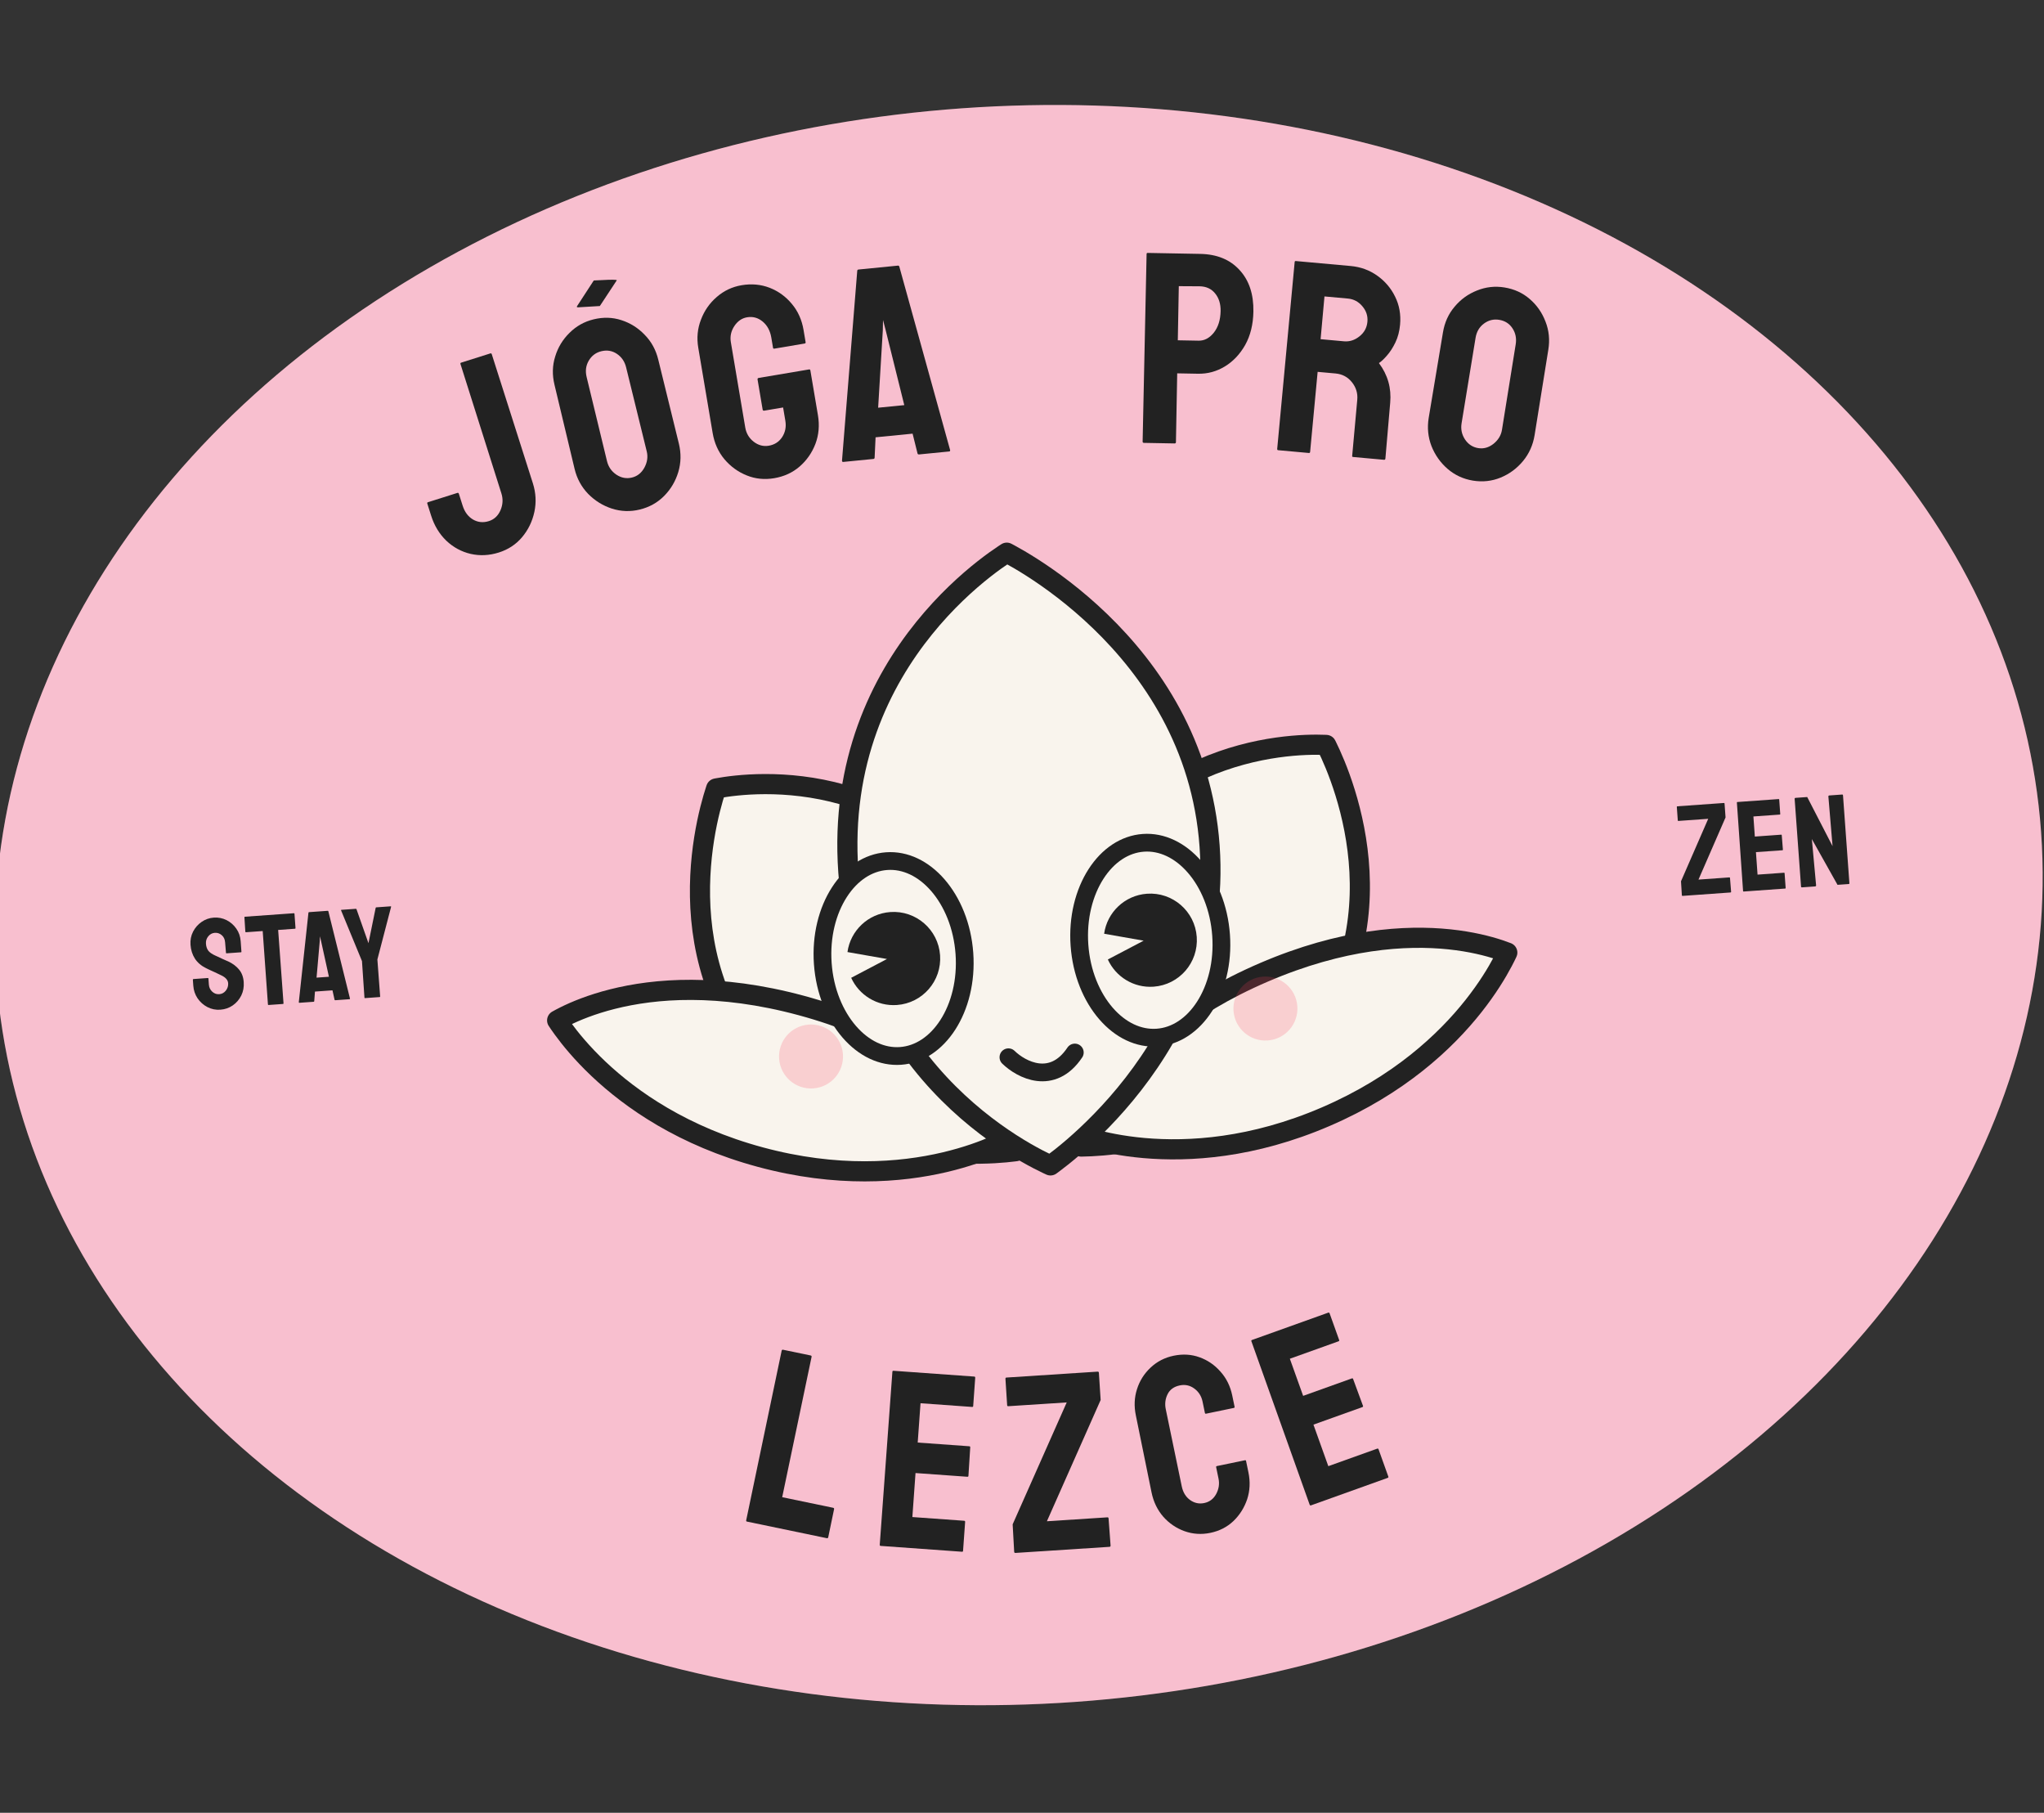 <svg width="203" height="180" viewBox="0 0 203 180" fill="none" xmlns="http://www.w3.org/2000/svg">
<rect x="0" y="0" width="203" height="180" fill="#333333" stroke="none"/>
<g clip-path="url(#clip0_124_975)">
<ellipse cx="101.179" cy="89.871" rx="101.791" ry="79.318" transform="rotate(-4.082 101.179 89.871)" fill="#F8B9CC"/>
<ellipse cx="101.179" cy="89.871" rx="101.791" ry="79.318" transform="rotate(-4.082 101.179 89.871)" fill="#F9F4ED" fill-opacity="0.1"/>
<path d="M75.276 105.169C80.246 111.182 86.753 113.454 92.075 114.216C94.734 114.597 97.081 114.597 98.761 114.503C99.6 114.456 100.271 114.385 100.728 114.326C100.785 114.319 100.84 114.312 100.891 114.305C100.907 114.265 100.923 114.222 100.941 114.178C101.102 113.766 101.322 113.157 101.555 112.381C102.02 110.829 102.529 108.62 102.702 106.005C103.046 100.784 102.052 93.962 96.687 87.471C91.322 80.98 84.809 78.72 79.617 78.076C77.016 77.753 74.751 77.837 73.138 78.002C72.333 78.084 71.693 78.186 71.259 78.266C71.211 78.275 71.166 78.284 71.124 78.292C71.108 78.34 71.091 78.392 71.072 78.448C70.929 78.885 70.733 79.531 70.529 80.346C70.12 81.978 69.679 84.284 69.552 86.967C69.299 92.337 70.305 99.156 75.276 105.169Z" fill="#F9F4ED" stroke="#222222" stroke-width="2" stroke-linejoin="round"/>
<path d="M131.419 101.162C127.353 107.82 121.234 110.993 116.075 112.503C113.497 113.258 111.174 113.592 109.497 113.737C108.66 113.809 107.986 113.834 107.526 113.841C107.467 113.842 107.413 113.843 107.361 113.843C107.34 113.806 107.317 113.766 107.293 113.724C107.076 113.34 106.771 112.768 106.431 112.033C105.75 110.563 104.932 108.448 104.39 105.884C103.308 100.766 103.323 93.871 107.712 86.684C112.101 79.497 118.227 76.335 123.275 74.96C125.803 74.271 128.058 74.033 129.677 73.967C130.486 73.934 131.134 73.944 131.575 73.962C131.623 73.964 131.669 73.966 131.712 73.968C131.735 74.014 131.76 74.063 131.785 74.115C131.989 74.528 132.275 75.139 132.593 75.917C133.23 77.474 133.994 79.694 134.5 82.332C135.513 87.611 135.485 94.504 131.419 101.162Z" fill="#F9F4ED" stroke="#222222" stroke-width="2" stroke-linejoin="round"/>
<path d="M131.659 110.884C124.393 114.011 118.086 114.388 113.61 113.993C111.37 113.795 109.587 113.403 108.372 113.065C108.002 112.961 107.685 112.863 107.423 112.777C107.514 112.554 107.627 112.291 107.767 111.995C108.267 110.928 109.1 109.419 110.422 107.696C113.061 104.254 117.664 99.93 125.496 96.56C133.327 93.19 139.631 92.821 143.945 93.271C146.106 93.497 147.775 93.929 148.893 94.299C149.204 94.402 149.472 94.5 149.697 94.587C149.58 94.837 149.433 95.135 149.253 95.475C148.664 96.59 147.722 98.153 146.326 99.915C143.536 103.437 138.925 107.758 131.659 110.884Z" fill="#F9F4ED" stroke="#222222" stroke-width="2" stroke-linejoin="round"/>
<path d="M75.502 114.892C83.139 116.955 89.436 116.432 93.81 115.405C95.999 114.891 97.708 114.251 98.862 113.743C99.215 113.588 99.515 113.446 99.761 113.323C99.64 113.115 99.49 112.872 99.31 112.598C98.664 111.613 97.624 110.238 96.071 108.719C92.97 105.687 87.8 102.061 79.569 99.837C71.338 97.614 65.046 98.143 60.839 99.202C58.733 99.732 57.142 100.396 56.088 100.921C55.795 101.067 55.543 101.203 55.333 101.321C55.484 101.551 55.672 101.825 55.898 102.136C56.64 103.156 57.794 104.57 59.426 106.117C62.688 109.206 67.865 112.829 75.502 114.892Z" fill="#F9F4ED" stroke="#222222" stroke-width="2" stroke-linejoin="round"/>
<path d="M120.132 84.015C120.856 94.162 116.819 102.152 112.558 107.638C110.428 110.38 108.252 112.484 106.609 113.901C105.789 114.609 105.103 115.143 104.626 115.499C104.516 115.581 104.417 115.654 104.33 115.717C104.24 115.676 104.14 115.63 104.028 115.577C103.512 115.333 102.765 114.956 101.86 114.434C100.05 113.389 97.616 111.765 95.134 109.456C90.177 104.846 85.034 97.517 84.254 86.575C83.473 75.634 87.523 67.648 91.775 62.381C93.904 59.744 96.082 57.79 97.726 56.499C98.547 55.853 99.233 55.374 99.71 55.059C99.812 54.991 99.905 54.931 99.988 54.878C100.083 54.928 100.191 54.986 100.312 55.052C100.835 55.336 101.59 55.768 102.502 56.352C104.329 57.521 106.783 59.295 109.28 61.707C114.277 66.532 119.408 73.868 120.132 84.015Z" fill="#F9F4ED" stroke="#222222" stroke-width="2" stroke-linejoin="round"/>
<path d="M21.881 100.257C21.428 100.29 21.002 100.203 20.602 99.998C20.207 99.792 19.882 99.504 19.625 99.133C19.373 98.758 19.23 98.338 19.197 97.873L19.155 97.286C19.152 97.24 19.171 97.216 19.213 97.213L20.647 97.111C20.68 97.109 20.699 97.13 20.702 97.176L20.744 97.762C20.764 98.041 20.874 98.275 21.076 98.466C21.277 98.652 21.509 98.736 21.771 98.717C22.037 98.698 22.256 98.58 22.429 98.363C22.601 98.141 22.678 97.896 22.659 97.626C22.636 97.314 22.413 97.056 21.989 96.852C21.919 96.815 21.829 96.772 21.716 96.721C21.608 96.666 21.478 96.604 21.327 96.536C21.176 96.467 21.029 96.4 20.886 96.335C20.744 96.266 20.605 96.201 20.471 96.139C19.986 95.898 19.614 95.58 19.356 95.184C19.102 94.785 18.957 94.327 18.92 93.811C18.886 93.338 18.972 92.901 19.177 92.502C19.383 92.107 19.665 91.786 20.024 91.539C20.386 91.287 20.788 91.146 21.228 91.114C21.682 91.082 22.105 91.165 22.5 91.362C22.895 91.564 23.218 91.846 23.469 92.208C23.725 92.57 23.869 92.986 23.903 93.456L23.978 94.504C23.98 94.537 23.965 94.555 23.931 94.557L22.497 94.659C22.464 94.662 22.446 94.646 22.444 94.613L22.356 93.566C22.335 93.267 22.224 93.03 22.023 92.857C21.823 92.683 21.594 92.605 21.336 92.624C21.074 92.642 20.857 92.758 20.684 92.971C20.511 93.184 20.434 93.428 20.454 93.702C20.474 93.981 20.549 94.209 20.678 94.388C20.812 94.567 21.044 94.73 21.372 94.878C21.406 94.892 21.486 94.928 21.611 94.986C21.737 95.044 21.875 95.109 22.026 95.182C22.182 95.25 22.322 95.313 22.447 95.371C22.573 95.425 22.648 95.457 22.674 95.468C23.115 95.675 23.47 95.942 23.74 96.269C24.014 96.597 24.169 97.012 24.205 97.515C24.24 98.002 24.159 98.446 23.962 98.849C23.761 99.252 23.479 99.579 23.117 99.831C22.754 100.082 22.342 100.224 21.881 100.257ZM28.111 99.687L26.671 99.79C26.633 99.793 26.613 99.773 26.61 99.732L26.09 92.447L24.431 92.566C24.39 92.569 24.368 92.549 24.365 92.508L24.275 91.079C24.273 91.045 24.288 91.028 24.322 91.025L29.174 90.679C29.219 90.676 29.244 90.691 29.246 90.724L29.348 92.152C29.351 92.194 29.336 92.216 29.302 92.218L27.625 92.338L28.157 99.621C28.16 99.663 28.145 99.685 28.111 99.687ZM29.675 99.513L30.633 90.625C30.639 90.591 30.659 90.573 30.692 90.57L32.544 90.438C32.578 90.436 32.599 90.451 32.61 90.484L34.758 99.15C34.765 99.192 34.75 99.214 34.713 99.216L33.297 99.317C33.255 99.32 33.231 99.301 33.224 99.26L33.02 98.334L31.28 98.458L31.209 99.404C31.208 99.445 31.189 99.468 31.152 99.47L29.73 99.572C29.696 99.574 29.678 99.555 29.675 99.513ZM31.756 93.447L31.438 97.074L32.667 96.987L31.887 93.438L31.778 92.969L31.756 93.447ZM37.709 99.002L36.243 99.107C36.214 99.109 36.199 99.094 36.196 99.06L35.95 95.43L33.873 90.394C33.862 90.361 33.873 90.344 33.907 90.341L35.329 90.24C35.37 90.237 35.396 90.251 35.407 90.284L36.594 93.653L37.309 90.148C37.315 90.115 37.335 90.097 37.368 90.094L38.803 89.992C38.836 89.989 38.849 90.005 38.843 90.039L37.48 95.27L37.755 98.949C37.758 98.982 37.742 99 37.709 99.002Z" fill="#222222"/>
<path d="M171.867 88.617L167.102 88.957C167.06 88.96 167.038 88.94 167.035 88.899L166.948 87.507L169.652 81.302L166.69 81.514C166.652 81.516 166.632 81.501 166.63 81.468L166.534 80.127C166.531 80.085 166.549 80.063 166.586 80.061L171.207 79.731C171.249 79.728 171.271 79.747 171.274 79.789L171.373 81.167L168.685 87.339L171.76 87.12C171.793 87.117 171.811 87.139 171.815 87.185L171.925 88.55C171.928 88.591 171.908 88.614 171.867 88.617ZM177.295 88.229L173.167 88.524C173.133 88.526 173.115 88.507 173.112 88.465L172.499 79.689C172.496 79.656 172.512 79.638 172.545 79.635L176.649 79.343C176.682 79.34 176.7 79.36 176.703 79.401L176.805 80.83C176.807 80.863 176.792 80.881 176.759 80.883L174.139 81.07L174.282 83.066L176.901 82.879C176.934 82.876 176.952 82.892 176.954 82.925L177.07 84.371C177.073 84.404 177.057 84.422 177.024 84.425L174.392 84.612L174.551 86.845L177.183 86.657C177.216 86.655 177.235 86.675 177.238 86.716L177.342 88.176C177.344 88.209 177.329 88.227 177.295 88.229ZM180.254 88.018L178.976 88.109C178.909 88.114 178.874 88.087 178.87 88.029L178.236 79.329C178.232 79.263 178.263 79.227 178.329 79.223L179.483 79.14L182 84.019L181.586 79.091C181.581 79.024 181.616 78.988 181.691 78.983L182.957 78.892C183.007 78.889 183.034 78.92 183.039 78.987L183.673 87.699C183.677 87.749 183.658 87.775 183.616 87.778L182.493 87.858L179.944 83.314L180.366 87.91C180.37 87.976 180.333 88.012 180.254 88.018Z" fill="#222222"/>
<path d="M95.78 94.674C95.976 97.415 95.316 99.923 94.133 101.759C92.951 103.594 91.284 104.714 89.438 104.846C87.591 104.978 85.782 104.106 84.351 102.457C82.92 100.807 81.91 98.419 81.715 95.678C81.519 92.937 82.179 90.429 83.362 88.593C84.544 86.758 86.211 85.638 88.057 85.506C89.903 85.374 91.713 86.246 93.144 87.895C94.575 89.545 95.584 91.933 95.78 94.674Z" fill="#F9F4ED" stroke="#222222" stroke-width="1.763"/>
<path fill-rule="evenodd" clip-rule="evenodd" d="M89.078 99.791C91.627 99.61 93.546 97.396 93.364 94.847C93.182 92.298 90.968 90.379 88.42 90.561C86.201 90.72 84.46 92.417 84.166 94.534L88.09 95.223L84.535 97.09C85.313 98.801 87.094 99.933 89.078 99.791Z" fill="#222222"/>
<path d="M121.272 92.855C121.468 95.596 120.808 98.103 119.625 99.939C118.443 101.775 116.776 102.895 114.93 103.026C113.084 103.158 111.274 102.287 109.843 100.637C108.412 98.988 107.403 96.6 107.207 93.858C107.011 91.117 107.671 88.61 108.854 86.774C110.036 84.938 111.704 83.819 113.55 83.687C115.396 83.555 117.205 84.427 118.636 86.076C120.068 87.725 121.077 90.114 121.272 92.855Z" fill="#F9F4ED" stroke="#222222" stroke-width="1.763"/>
<path fill-rule="evenodd" clip-rule="evenodd" d="M114.569 97.972C117.118 97.79 119.037 95.576 118.855 93.028C118.673 90.479 116.46 88.56 113.911 88.742C111.693 88.9 109.951 90.597 109.657 92.715L113.581 93.404L110.026 95.271C110.804 96.982 112.585 98.114 114.569 97.972Z" fill="#222222"/>
<circle cx="125.676" cy="100.143" r="3.177" transform="rotate(-4.082 125.676 100.143)" fill="#FA405D" fill-opacity="0.2"/>
<circle cx="80.547" cy="104.903" r="3.177" transform="rotate(-4.082 80.547 104.903)" fill="#FA405D" fill-opacity="0.2"/>
<path d="M100.152 104.979C101.419 106.214 104.51 107.849 106.745 104.508" stroke="#222222" stroke-width="1.763" stroke-linecap="round" stroke-linejoin="round"/>
<path d="M49.543 54.86C48.592 55.16 47.658 55.206 46.74 54.997C45.831 54.785 45.026 54.349 44.328 53.691C43.635 53.022 43.131 52.191 42.817 51.198L42.437 49.999C42.416 49.932 42.439 49.887 42.506 49.866L45.434 48.94C45.502 48.918 45.55 48.954 45.579 49.047L45.947 50.208C46.147 50.839 46.491 51.299 46.981 51.588C47.468 51.869 47.993 51.921 48.557 51.742C49.078 51.577 49.461 51.22 49.704 50.671C49.944 50.114 49.975 49.553 49.796 48.99L45.731 36.141C45.71 36.074 45.733 36.03 45.8 36.008L48.703 35.09C48.77 35.069 48.817 35.1 48.844 35.184L52.926 47.999C53.224 48.942 53.273 49.884 53.072 50.828C52.864 51.782 52.458 52.618 51.852 53.338C51.247 54.057 50.477 54.564 49.543 54.86Z" fill="#222222"/>
<path d="M59.577 30.387L57.416 30.516C57.289 30.519 57.256 30.477 57.317 30.39L58.895 27.965C58.941 27.89 58.972 27.851 58.989 27.847L59.744 27.814C60.72 27.759 61.225 27.764 61.259 27.828L59.626 30.308C59.585 30.363 59.569 30.39 59.577 30.387ZM63.532 50.596C62.598 50.823 61.677 50.791 60.772 50.502C59.875 50.211 59.09 49.724 58.416 49.043C57.749 48.351 57.299 47.525 57.067 46.564L55.07 38.208C54.833 37.23 54.856 36.294 55.139 35.399C55.411 34.498 55.884 33.716 56.559 33.053C57.232 32.381 58.031 31.933 58.958 31.709C59.918 31.476 60.837 31.503 61.715 31.79C62.601 32.075 63.373 32.56 64.029 33.246C64.692 33.92 65.141 34.742 65.376 35.712L67.424 44.056C67.656 45.016 67.638 45.951 67.368 46.861C67.091 47.782 66.621 48.577 65.957 49.246C65.293 49.916 64.485 50.365 63.532 50.596ZM62.763 47.418C63.294 47.289 63.706 46.963 63.996 46.438C64.285 45.905 64.364 45.369 64.233 44.828L62.185 36.485C62.044 35.901 61.74 35.453 61.273 35.139C60.807 34.825 60.29 34.737 59.724 34.874C59.184 35.005 58.769 35.314 58.478 35.802C58.188 36.29 58.115 36.835 58.261 37.435L60.283 45.785C60.422 46.36 60.736 46.81 61.224 47.137C61.709 47.456 62.222 47.549 62.763 47.418Z" fill="#222222"/>
<path d="M76.892 47.482C75.926 47.645 75.016 47.553 74.16 47.205C73.296 46.859 72.557 46.321 71.941 45.593C71.335 44.863 70.947 43.997 70.778 42.997L69.348 34.525C69.183 33.55 69.273 32.622 69.616 31.741C69.95 30.852 70.472 30.102 71.183 29.49C71.892 28.869 72.717 28.479 73.657 28.32C74.64 28.154 75.568 28.239 76.439 28.575C77.312 28.92 78.046 29.454 78.643 30.177C79.248 30.898 79.635 31.759 79.804 32.76L80.011 33.987C80.022 34.057 79.985 34.099 79.898 34.113L76.896 34.62C76.826 34.632 76.785 34.603 76.773 34.533L76.602 33.515C76.487 32.837 76.201 32.308 75.743 31.928C75.285 31.549 74.769 31.408 74.195 31.505C73.681 31.592 73.26 31.882 72.932 32.376C72.604 32.87 72.488 33.404 72.585 33.979L74.015 42.45C74.114 43.033 74.395 43.505 74.858 43.865C75.32 44.217 75.817 44.348 76.348 44.258C76.922 44.161 77.366 43.876 77.68 43.402C77.992 42.92 78.098 42.379 77.997 41.778L77.774 40.46L75.907 40.775C75.812 40.791 75.756 40.755 75.742 40.669L75.237 37.679C75.222 37.592 75.263 37.541 75.359 37.525L80.358 36.681C80.428 36.669 80.47 36.706 80.484 36.793L81.234 41.231C81.403 42.232 81.32 43.177 80.987 44.066C80.645 44.956 80.123 45.706 79.421 46.317C78.718 46.928 77.875 47.316 76.892 47.482Z" fill="#222222"/>
<path d="M83.623 45.746L85.138 26.88C85.149 26.808 85.189 26.769 85.26 26.762L89.172 26.375C89.243 26.368 89.29 26.399 89.314 26.468L94.36 44.686C94.377 44.773 94.346 44.82 94.267 44.828L91.277 45.123C91.189 45.132 91.136 45.093 91.119 45.006L90.634 43.059L86.958 43.422L86.864 45.426C86.864 45.515 86.824 45.563 86.745 45.571L83.741 45.868C83.671 45.875 83.632 45.834 83.623 45.746ZM87.677 32.788L87.213 40.483L89.809 40.227L87.954 32.761L87.697 31.776L87.677 32.788Z" fill="#222222"/>
<path d="M116.654 44.031L113.609 43.975C113.521 43.973 113.478 43.928 113.48 43.84L113.874 25.218C113.876 25.148 113.912 25.113 113.982 25.114L119.197 25.21C120.856 25.241 122.157 25.772 123.1 26.805C124.052 27.828 124.512 29.209 124.481 30.948C124.457 32.218 124.185 33.321 123.665 34.256C123.136 35.182 122.461 35.893 121.64 36.39C120.819 36.887 119.932 37.127 118.979 37.109L116.914 37.071L116.788 43.901C116.787 43.989 116.742 44.032 116.654 44.031ZM119.138 28.427L117.073 28.415L116.974 33.789L119.039 33.827C119.612 33.837 120.116 33.573 120.55 33.033C120.983 32.485 121.208 31.77 121.225 30.888C121.237 30.182 121.058 29.6 120.687 29.143C120.316 28.678 119.8 28.439 119.138 28.427Z" fill="#222222"/>
<path d="M129.998 44.979L126.94 44.702C126.869 44.696 126.838 44.649 126.846 44.561L128.58 26.016C128.586 25.945 128.624 25.913 128.695 25.92L134.153 26.414C135.128 26.503 136.004 26.821 136.778 27.37C137.552 27.919 138.145 28.615 138.556 29.458C138.976 30.303 139.14 31.23 139.048 32.241C138.988 32.9 138.833 33.489 138.582 34.007C138.332 34.525 138.053 34.956 137.748 35.3C137.45 35.645 137.184 35.896 136.948 36.052C137.826 37.221 138.199 38.536 138.067 39.995L137.591 45.534C137.583 45.622 137.535 45.662 137.447 45.654L134.389 45.377C134.318 45.371 134.286 45.341 134.29 45.288L134.797 39.698C134.856 39.048 134.678 38.465 134.264 37.949C133.85 37.433 133.309 37.144 132.641 37.084L130.861 36.923L130.116 44.857C130.108 44.945 130.069 44.986 129.998 44.979ZM133.86 29.644L131.54 29.434L131.155 33.679L133.476 33.89C134.029 33.94 134.54 33.778 135.008 33.404C135.485 33.031 135.751 32.545 135.805 31.947C135.857 31.376 135.69 30.865 135.306 30.413C134.922 29.953 134.44 29.697 133.86 29.644Z" fill="#222222"/>
<path d="M146.277 47.721C145.328 47.565 144.492 47.178 143.771 46.559C143.058 45.941 142.524 45.188 142.169 44.298C141.824 43.401 141.732 42.465 141.892 41.489L143.306 33.015C143.469 32.022 143.855 31.169 144.464 30.454C145.065 29.73 145.806 29.194 146.686 28.846C147.567 28.49 148.478 28.389 149.418 28.543C150.394 28.703 151.23 29.085 151.926 29.692C152.632 30.299 153.153 31.046 153.491 31.933C153.839 32.813 153.932 33.745 153.771 34.729L152.408 43.212C152.248 44.187 151.867 45.041 151.264 45.774C150.651 46.514 149.908 47.063 149.036 47.421C148.163 47.779 147.244 47.879 146.277 47.721ZM146.805 44.494C147.345 44.582 147.851 44.442 148.323 44.072C148.797 43.693 149.078 43.23 149.168 42.681L150.531 34.198C150.628 33.606 150.523 33.075 150.215 32.604C149.908 32.133 149.467 31.851 148.892 31.757C148.343 31.667 147.84 31.79 147.382 32.126C146.925 32.463 146.646 32.936 146.546 33.546L145.158 42.024C145.062 42.608 145.175 43.145 145.497 43.636C145.821 44.118 146.257 44.404 146.805 44.494Z" fill="#222222"/>
<path d="M82.113 152.732L74.182 151.085C74.118 151.072 74.094 151.025 74.111 150.945L77.63 134.118C77.647 134.038 77.695 134.007 77.775 134.023L80.506 134.59C80.586 134.607 80.618 134.655 80.601 134.735L77.684 148.663L82.74 149.713C82.82 149.729 82.851 149.777 82.835 149.857L82.257 152.637C82.241 152.717 82.193 152.748 82.113 152.732Z" fill="#222222"/>
<path d="M95.541 154.079L87.462 153.499C87.397 153.495 87.367 153.452 87.373 153.37L88.629 136.201C88.634 136.136 88.669 136.106 88.734 136.11L96.764 136.686C96.829 136.691 96.859 136.734 96.853 136.815L96.653 139.61C96.648 139.675 96.613 139.705 96.548 139.701L91.422 139.333L91.142 143.238L96.268 143.606C96.333 143.611 96.363 143.646 96.359 143.711L96.18 146.544C96.175 146.609 96.14 146.639 96.075 146.634L90.925 146.265L90.612 150.634L95.762 151.004C95.827 151.008 95.857 151.051 95.851 151.133L95.646 153.988C95.641 154.053 95.606 154.084 95.541 154.079Z" fill="#222222"/>
<path d="M110.183 153.592L100.854 154.197C100.773 154.202 100.73 154.164 100.724 154.083L100.572 151.358L105.942 139.251L100.143 139.628C100.069 139.632 100.031 139.602 100.026 139.537L99.856 136.912C99.851 136.83 99.885 136.787 99.958 136.783L109.006 136.196C109.087 136.191 109.13 136.229 109.136 136.31L109.311 139.009L103.973 151.052L109.993 150.662C110.058 150.657 110.093 150.7 110.099 150.79L110.297 153.462C110.302 153.543 110.264 153.587 110.183 153.592Z" fill="#222222"/>
<path d="M120.209 152.203C119.323 152.387 118.465 152.331 117.638 152.036C116.818 151.739 116.115 151.26 115.528 150.599C114.948 149.928 114.561 149.129 114.369 148.203L112.807 140.542C112.618 139.631 112.655 138.766 112.918 137.945C113.179 137.116 113.627 136.402 114.261 135.804C114.902 135.197 115.669 134.8 116.564 134.615C117.475 134.426 118.331 134.478 119.133 134.77C119.943 135.06 120.637 135.537 121.216 136.2C121.801 136.853 122.189 137.639 122.379 138.558L122.613 139.684C122.626 139.748 122.601 139.786 122.537 139.8L119.781 140.371C119.717 140.384 119.679 140.359 119.665 140.295L119.432 139.169C119.32 138.626 119.047 138.195 118.614 137.876C118.182 137.558 117.702 137.453 117.175 137.562C116.592 137.683 116.186 137.975 115.957 138.439C115.728 138.903 115.669 139.399 115.778 139.926L117.365 147.582C117.489 148.181 117.766 148.636 118.197 148.946C118.626 149.249 119.093 149.348 119.596 149.244C120.123 149.134 120.519 148.836 120.785 148.347C121.048 147.851 121.126 147.344 121.019 146.824L120.783 145.686C120.77 145.622 120.795 145.584 120.859 145.571L123.638 144.995C123.702 144.981 123.741 145.007 123.754 145.07L123.99 146.209C124.18 147.127 124.139 148.011 123.865 148.859C123.581 149.701 123.127 150.424 122.502 151.028C121.876 151.624 121.112 152.016 120.209 152.203Z" fill="#222222"/>
<path d="M137.823 146.743L130.198 149.475C130.136 149.497 130.092 149.469 130.064 149.393L124.282 133.177C124.26 133.116 124.279 133.074 124.341 133.052L131.92 130.337C131.982 130.315 132.026 130.343 132.054 130.419L132.999 133.057C133.021 133.119 133.001 133.16 132.939 133.182L128.102 134.915L129.422 138.601L134.26 136.868C134.321 136.846 134.363 136.866 134.385 136.928L135.365 139.592C135.387 139.653 135.368 139.695 135.306 139.717L130.445 141.458L131.922 145.582L136.783 143.841C136.845 143.819 136.889 143.846 136.917 143.923L137.882 146.618C137.904 146.68 137.885 146.721 137.823 146.743Z" fill="#222222"/>
</g>
<defs>
<clipPath id="clip0_124_975">
<rect width="203" height="180" fill="white"/>
</clipPath>
</defs>
</svg>
